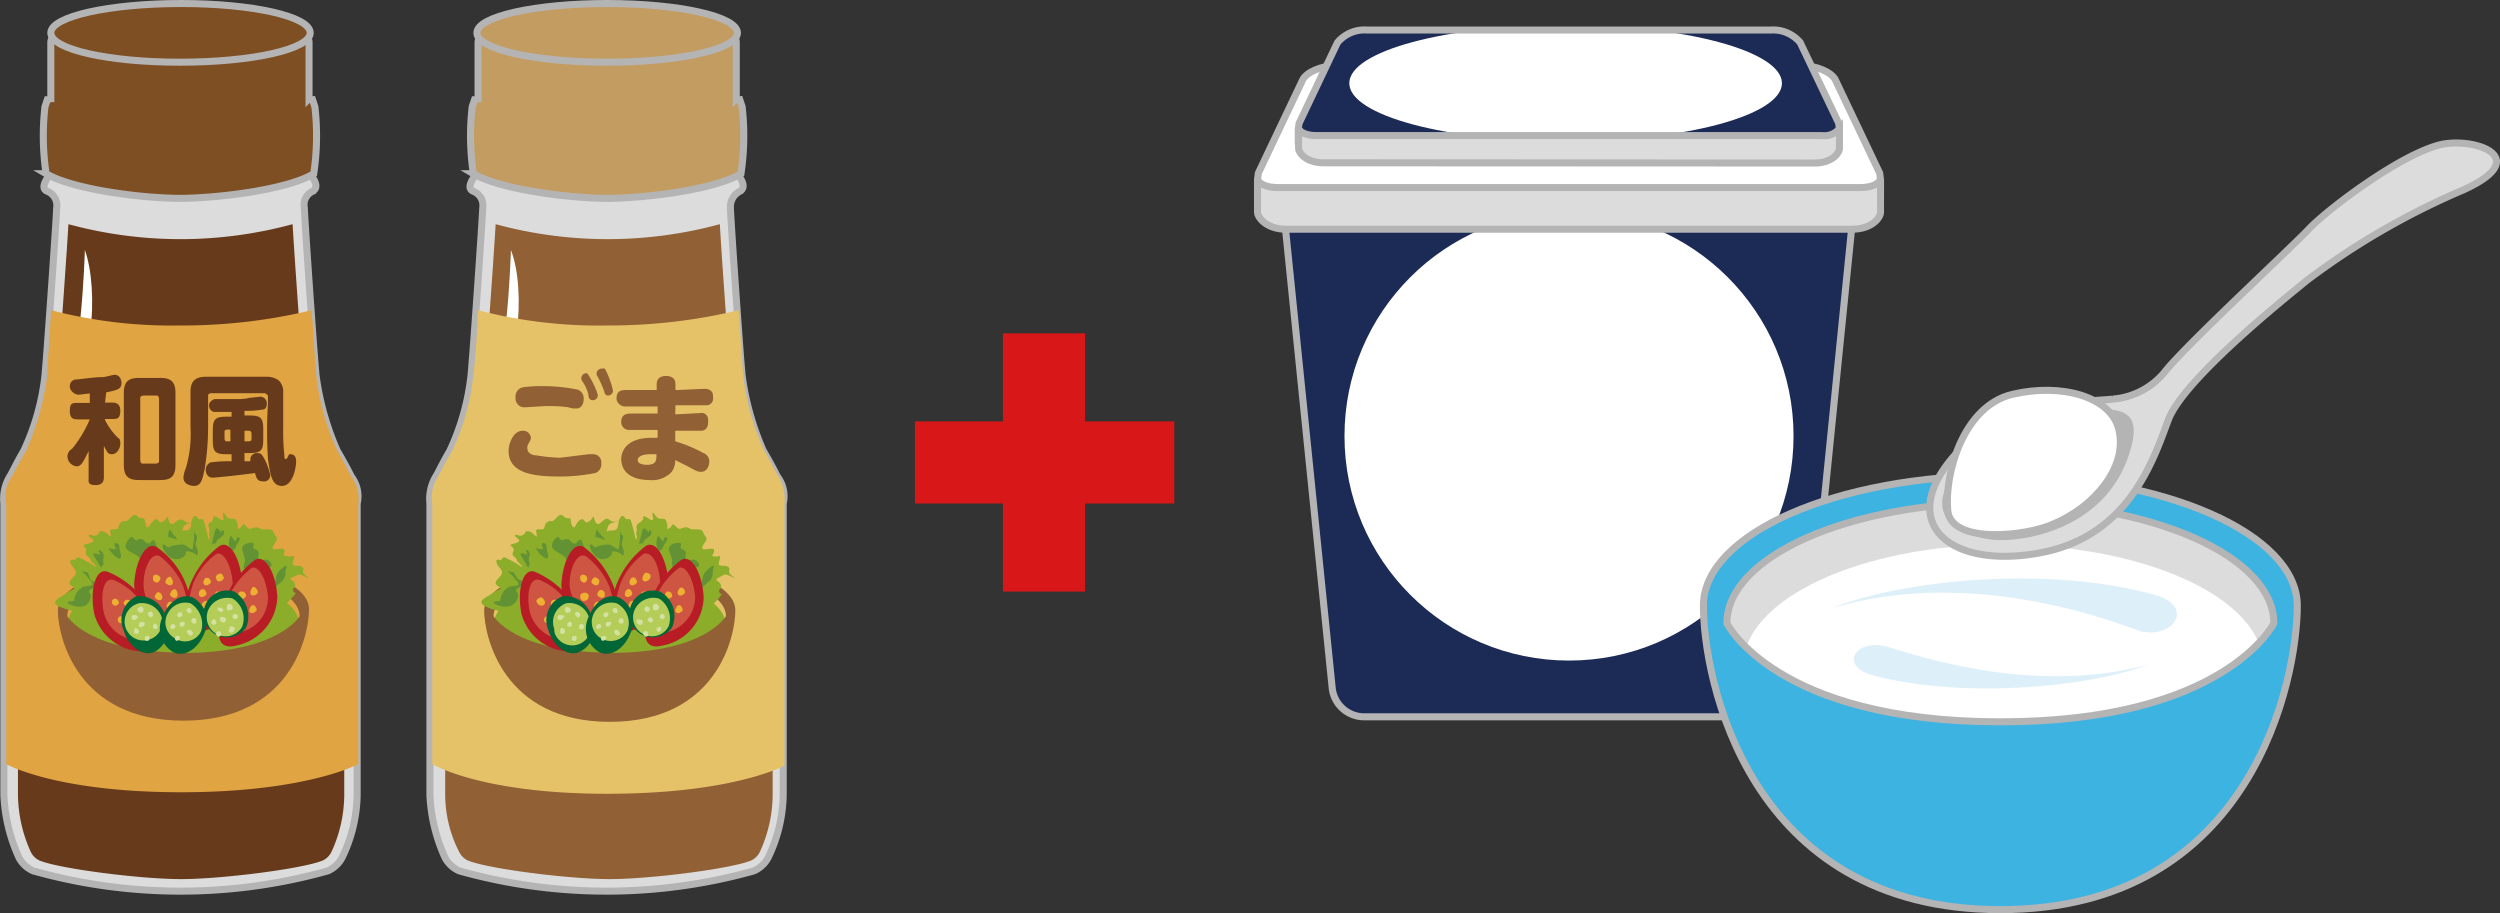 <svg id="レイヤー_1" data-name="レイヤー 1" xmlns="http://www.w3.org/2000/svg" xmlns:xlink="http://www.w3.org/1999/xlink" viewBox="0 0 213 77.8"><rect x="0" y="0" width="213" height="77.8" fill="#333333" stroke="none"/><defs><style>.cls-1,.cls-5{fill:#1c2b55;}.cls-1,.cls-11,.cls-13,.cls-25,.cls-27,.cls-3,.cls-4,.cls-7,.cls-9{stroke:#b5b4b5;}.cls-1,.cls-3,.cls-4,.cls-7{stroke-width:0.6px;}.cls-13,.cls-2,.cls-3{fill:#fff;}.cls-11,.cls-4,.cls-8{fill:#dcdcdc;}.cls-6{clip-path:url(#clip-path);}.cls-28,.cls-7{fill:none;}.cls-9{fill:#3db3e1;}.cls-11,.cls-13,.cls-25,.cls-27,.cls-9{stroke-width:0.6px;}.cls-10{fill:#ddeff8;}.cls-12{fill:#b5b4b5;}.cls-14{fill:#673a1b;}.cls-15{fill:#e0a442;}.cls-16{fill:#8bad2a;}.cls-17{fill:#916034;}.cls-18{fill:#629233;}.cls-19{fill:#b81c25;}.cls-20{fill:#cd5541;}.cls-21{fill:#eeb033;}.cls-22{fill:#026636;}.cls-23{fill:#b4cd59;}.cls-24{fill:#d4e1a3;}.cls-25{fill:#7e4f22;}.cls-26{fill:#e5c268;}.cls-27{fill:#c39c61;}.cls-28{stroke:#d71718;stroke-miterlimit:10;stroke-width:7px;}</style><clipPath id="clip-path" transform="translate(-40.05 -226.37)"><path class="cls-1" d="M194.65,239.77c1.45,0,2.12-.83,2.12-1.27v-1.16l-.07-.49L193.43,230a3,3,0,0,0-2.52-1.07H156.54A3,3,0,0,0,154,230l-3.27,6.88-.07.49v1.16c0,.44.67,1.27,2.12,1.27Z"/></clipPath></defs><path class="cls-1" d="M193.86,285.05a2.74,2.74,0,0,1-2.65,2.39h-35a2.74,2.74,0,0,1-2.65-2.39l-3.95-38.82a2.14,2.14,0,0,1,2.16-2.39h43.83a2.14,2.14,0,0,1,2.17,2.39Z" transform="translate(-40.05 -226.37)"/><circle class="cls-2" cx="133.68" cy="37.15" r="19.13"/><path class="cls-3" d="M197.83,244.48c1.67,0,2.44-.95,2.44-1.46v-1.34l-.07-.56-3.77-7.93c-.32-.68-1.63-1.23-2.9-1.23h-39.6c-1.27,0-2.58.55-2.9,1.23l-3.77,7.93-.07.56V243c0,.51.76,1.46,2.44,1.46Z" transform="translate(-40.05 -226.37)"/><path class="cls-4" d="M149.63,245.9c-1.68,0-2.44-1-2.44-1.46v-2.76c.19.4.83.67,1.72.67h49.64c.89,0,1.52-.27,1.72-.67v2.76c0,.51-.77,1.46-2.44,1.46Z" transform="translate(-40.05 -226.37)"/><path class="cls-5" d="M194.65,239.77c1.45,0,2.12-.83,2.12-1.27v-1.16l-.07-.49L193.43,230a3,3,0,0,0-2.52-1.07H156.54A3,3,0,0,0,154,230l-3.27,6.88-.07.49v1.16c0,.44.67,1.27,2.12,1.27Z" transform="translate(-40.05 -226.37)"/><g class="cls-6"><ellipse class="cls-2" cx="133.39" cy="7.09" rx="18.43" ry="4.96"/></g><path class="cls-7" d="M194.65,239.77c1.45,0,2.12-.83,2.12-1.27v-1.16l-.07-.49L193.43,230a3,3,0,0,0-2.52-1.07H156.54A3,3,0,0,0,154,230l-3.27,6.88-.07.49v1.16c0,.44.67,1.27,2.12,1.27Z" transform="translate(-40.05 -226.37)"/><path class="cls-4" d="M152.81,240.24c-1.45,0-2.12-.82-2.12-1.26v-1.64c.17.34.73.58,1.5.58h43.08a1.67,1.67,0,0,0,1.5-.58V239c0,.44-.67,1.26-2.12,1.26Z" transform="translate(-40.05 -226.37)"/><path class="cls-8" d="M235.08,279.67c0,6.2-10.9,11.2-24.3,11.2s-24.3-5-24.3-11.2,10.9-11.2,24.3-11.2S235.08,273.47,235.08,279.67Z" transform="translate(-40.05 -226.37)"/><path class="cls-2" d="M232.88,283.07c0,5.7-9.9,10.2-22.1,10.2s-22.2-4.6-22.2-10.2,9.9-10.3,22.1-10.3S232.88,277.37,232.88,283.07Z" transform="translate(-40.05 -226.37)"/><path class="cls-9" d="M210.48,266.87c-14,0-25.3,5-25.3,11.1s3.7,25.9,25.3,25.9,25.3-19.8,25.3-25.9S224.48,266.87,210.48,266.87Zm0,21c-19.2,0-23.3-8.4-23.3-8.4,0-5.7,10.4-10.3,23.3-10.3s23.3,4.6,23.3,10.3C233.78,279.47,229.68,287.87,210.48,287.87Z" transform="translate(-40.05 -226.37)"/><path class="cls-10" d="M196.18,278.17c6.3-2.5,18.7-3.6,27.5-1.1,3.3.9,1.7,3.7-1.2,3.1C221.18,279.77,208.58,274.47,196.18,278.17Z" transform="translate(-40.05 -226.37)"/><path class="cls-10" d="M223.08,283c-5.3,2-16,2.9-23.5.9-2.8-.8-1.5-3,1-2.5C201.58,281.57,212.48,285.87,223.08,283Z" transform="translate(-40.05 -226.37)"/><path class="cls-11" d="M248.08,238.67c3-.6,7.8,1.2,1.8,3.9a63.09,63.09,0,0,0-13.3,7.7c-1.7,1.4-10.5,8.4-11.8,11.9s-3.4,9.9-10.9,11.3-12-2.3-7.8-7.7,12.8-5.2,14-5.4a6.38,6.38,0,0,0,4.4-2.3c1.7-2.2,10.8-10.6,12.3-12.2S244.58,239.47,248.08,238.67Z" transform="translate(-40.05 -226.37)"/><path class="cls-12" d="M218.68,261.27c2.1-.1,3.7.2,3,3-1.8,7.3-9.4,8.3-11.7,8.1s-6.3-1.6-3.5-5.6C208.88,263.37,213.68,261.57,218.68,261.27Z" transform="translate(-40.05 -226.37)"/><path class="cls-13" d="M206,269.87c-.3-3.1,1.3-8.9,5.5-9.9s8.5.2,9.1,3.1c.7,3.2-2.2,6.5-5.5,7.9C212.78,272.07,206.28,272.77,206,269.87Z" transform="translate(-40.05 -226.37)"/><path class="cls-11" d="M55.38,242.57c2.8,0,9.3-1.6,11.1-1.4.1.2.9,1.1.2,1.5a1.27,1.27,0,0,0-.7,1.4c0,.6.8,12.3,1,14.3a23.44,23.44,0,0,0,1.8,6.4c.7,1.2,1,1.8,1.2,2.2a2.75,2.75,0,0,1,.5,2.3v24.8a12.63,12.63,0,0,1-1.3,5.4,2.54,2.54,0,0,1-1.2,1.1,46.52,46.52,0,0,1-25.1,0,2.54,2.54,0,0,1-1.2-1.1,14.27,14.27,0,0,1-1.3-5.4v-24.8a3.72,3.72,0,0,1,.5-2.3c.2-.3.5-1,1.2-2.2a20.37,20.37,0,0,0,1.8-6.4c.2-2.1,1-13.8,1-14.3a1.29,1.29,0,0,0-.8-1.4c-.7-.3.1-1.2.2-1.5C46.08,241,52.58,242.57,55.38,242.57Z" transform="translate(-40.05 -226.37)"/><path class="cls-14" d="M68.38,266.47a6.66,6.66,0,0,1-.6-1.2,19.68,19.68,0,0,1-1.9-6.8c-.1-1.5-.7-9.5-.9-13a36.4,36.4,0,0,1-19.1,0c-.2,3.4-.8,11.5-.9,13a22.15,22.15,0,0,1-1.9,6.8,6.57,6.57,0,0,0-.6,1.2c-.2.4-.4.7-.6,1.1-.2.2-.4.5-.3,1.7s0,3,0,4.7v20.1a12.06,12.06,0,0,0,1.1,4.9,1.58,1.58,0,0,0,.7.7c1.6.7,8.6,1.6,12.1,1.6s10.5-.9,12.1-1.6a1.58,1.58,0,0,0,.7-.7,11.7,11.7,0,0,0,1.1-4.9v-24.9a4.18,4.18,0,0,0-.3-1.7A3.59,3.59,0,0,1,68.38,266.47Z" transform="translate(-40.05 -226.37)"/><path class="cls-2" d="M47.28,247.67s-.3,11.7-2.4,14C48.08,258.67,48.48,251,47.28,247.67Z" transform="translate(-40.05 -226.37)"/><path class="cls-15" d="M44.08,258.37a23.44,23.44,0,0,1-1.8,6.4c-.7,1.2-1,1.8-1.2,2.2a2.75,2.75,0,0,0-.5,2.3v22.2s4.2,2.4,14.9,2.4,15.1-2.4,15.1-2.4v-22.2A3.22,3.22,0,0,0,70,267c-.2-.3-.5-1-1.2-2.2a20.37,20.37,0,0,1-1.8-6.4c-.1-.8-.2-3.1-.4-5.6a47,47,0,0,1-11.2,1.3,40.89,40.89,0,0,1-11-1.3C44.28,255.27,44.08,257.57,44.08,258.37Z" transform="translate(-40.05 -226.37)"/><path class="cls-16" d="M55.68,283.27c-8.1,0-9.9-3.6-9.9-3.6,0-2.4,4.4-4.3,9.9-4.3s9.9,2,9.9,4.3C65.58,279.67,63.78,283.27,55.68,283.27Z" transform="translate(-40.05 -226.37)"/><path class="cls-17" d="M55.68,274.37c-5.9,0-10.7,1.8-10.7,4s1.6,9.4,10.7,9.4,10.7-7.2,10.7-9.5S61.58,274.37,55.68,274.37Zm0,7.6c-8.1,0-9.9-3.1-9.9-3.1,0-2.1,4.4-3.8,9.9-3.8s9.9,1.7,9.9,3.8C65.58,278.87,63.78,282,55.68,282Z" transform="translate(-40.05 -226.37)"/><path class="cls-16" d="M47.78,279.17c-.4-.5-.2-.4-.9-.6l-1.2-.3c-.9-.3-1.1-.5-.8-.8s.5-.3.9-.6.8-.3.5-.5-.5-.3,0-.8.1-.7-.1-1-.2-.6.1-.5.2-.3.5-.2l.6.3c.6.3,1,.7.8.4s-.3-.2-.4-.5-.5-.3-.4-.7-.4-.5-.1-.6,1-.2.6-.5-.3-.4,0-.3a.45.45,0,0,0,.6-.2q.15-.3.6,0c.3.2.4.5.4.2s-.2-.5.2-.5.4,0,.5-.3a.46.46,0,0,1,.5-.4c.2,0,.2,0,.4-.2s.4-.5.7-.2.5,0,.6.3.1.9.4.5.5-.7.7-.5.2.3.5.1.3-.6.4-.2.3.6.6.3.6-.3.8-.1a.61.61,0,0,0,.8,0c-.1.2-.8.2-.9.5s-.3.8,0,.8.6.1.6.3.2.2.3.2.1,0,.2-.1,0,.5.1,1-.7.8.4,1.7.2,1.5-.6,1.6-1.3,0-2,.9-.8,1.1-2,1.3-2.2,0-2.7.4A1.93,1.93,0,0,1,47.78,279.17Z" transform="translate(-40.05 -226.37)"/><path class="cls-18" d="M46.38,278c-.5-.1-.8-.4-.3-.4s.2-.2.4-.5a1.34,1.34,0,0,1,.6-.7c.4-.2,1,0,.8-.4a6.47,6.47,0,0,0-.8-.9c-.2-.2,0,0,.3,0s.2.7.6.8.8.6.5.5-1.1.3-.8.5S47.68,278.37,46.38,278Z" transform="translate(-40.05 -226.37)"/><path class="cls-18" d="M48.68,274.77c-.2-.3-.4-.7-.6-1s0-.3.3-.2.2.1.1-.2.4,0,.4.3-.1.6,0,.7S48.68,274.47,48.68,274.77Z" transform="translate(-40.05 -226.37)"/><path class="cls-18" d="M49.88,273.77c-.3-.2-.7-.8-.5-.7s.7.2.5-.1,0-.4.2-.3.1.4.2.7S50.48,274.27,49.88,273.77Z" transform="translate(-40.05 -226.37)"/><path class="cls-18" d="M50.78,272.77c.1-.4.5-.8.6-.6s.3.3.4.2a.45.45,0,0,1,.5,0,.1.1,0,0,0,.1.1.4.4,0,0,0,.4.2c.1,0,.1-.1.2-.2s.7-.3.8,0-.2.4-.2.7-.5.4-.6.8-.7.5-1,0S50.58,273.37,50.78,272.77Z" transform="translate(-40.05 -226.37)"/><path class="cls-18" d="M54.38,272.37c0-.3,0-1,.2-.8a1.76,1.76,0,0,0,.4.5,1,1,0,0,1,.2.7v.7C55.18,273.67,54.48,272.87,54.38,272.37Z" transform="translate(-40.05 -226.37)"/><path class="cls-16" d="M54.28,275.17c.1-.6.1-.5-.2-1a2.38,2.38,0,0,1-.6-1.1c-.4-.8-.4-1.1,0-1.1a4.25,4.25,0,0,1,1.1.2c.5.1.8.4.7,0s-.1-.6.5-.6.5-.4.6-.8.3-.6.5-.3.3,0,.5.2a6.37,6.37,0,0,1,.2.7c.2.6.2,1.2.3.9s-.1-.3,0-.6-.3-.6.1-.8.1-.6.4-.5.8.6.7.1,0-.5.2-.2.3.3.6.3.3.1.4.4-.1.6.2.4.2-.5.5-.2.3.3.6.2a.64.64,0,0,1,.6,0c.1.1.1.1.5.1s.6,0,.7.3.4.4.2.7-.5.7-.1.7.9-.2.8.2-.1.3.3.4.6-.2.5.2-.2.6.2.6.7.1.6.4.4.6.5.6c-.2.1-.7-.4-1-.2s-.8.2-.5.4.4.5.2.7.1.5.2.4a6,6,0,0,1-.7.8c-.4.4-1.1.1-.9,1.4s-1,1.2-1.6.7A2.4,2.4,0,0,0,60,279a2.45,2.45,0,0,1-2.3-.5c-1-.7-1.6-1.5-2.1-1.6a1.71,1.71,0,0,1-1.3-1.7Z" transform="translate(-40.05 -226.37)"/><path class="cls-18" d="M54.08,273.37c-.3-.5-.2-.8.1-.5s.3,0,.6,0a2.77,2.77,0,0,1,.9-.1c.4.1.8.7.8.2a4.87,4.87,0,0,0,.1-1.2c0-.3,0,0,.2.2s-.2.7,0,1,.1.9,0,.7-1-.5-.9-.2S54.88,274.57,54.08,273.37Z" transform="translate(-40.05 -226.37)"/><path class="cls-18" d="M58.08,272.77l.3-1.2c.1-.3.2-.2.4,0s.1.2.2,0,.3.3,0,.5-.5.3-.5.5S58.28,272.57,58.08,272.77Z" transform="translate(-40.05 -226.37)"/><path class="cls-18" d="M59.58,272.87c-.1-.3.1-1,.2-.8s.4.6.4.3.3-.3.3-.1-.2.3-.3.6S59.68,273.67,59.58,272.87Z" transform="translate(-40.05 -226.37)"/><path class="cls-18" d="M60.88,272.77c.3-.2.9-.2.8,0s0,.4.1.4.4.2.3.4v.1c-.1.2,0,.4.2.4h.3c.3-.1.7.3.6.5s-.4.1-.6.3-.7-.1-1,.2a.52.52,0,0,1-.7-.7C61.08,273.77,60.38,273.17,60.88,272.77Z" transform="translate(-40.05 -226.37)"/><path class="cls-18" d="M63.78,275.07c.2-.2.7-.7.7-.4a1.27,1.27,0,0,0-.1.6,1,1,0,0,1-.4.7c-.2.2-.4.3-.5.5S63.48,275.47,63.78,275.07Z" transform="translate(-40.05 -226.37)"/><path class="cls-19" d="M51.48,276.17c.1-2,1-3.7,1.9-3.2a6.81,6.81,0,0,1,2.6,3.4c.4,1.3,1.3,4.4-1,3.8A4.17,4.17,0,0,1,51.48,276.17Z" transform="translate(-40.05 -226.37)"/><path class="cls-20" d="M52.28,276.17c0-1.5.7-2.8,1.4-2.4a6.3,6.3,0,0,1,2,2.6c.3,1,1,3.3-.8,2.9A3.2,3.2,0,0,1,52.28,276.17Z" transform="translate(-40.05 -226.37)"/><path class="cls-21" d="M54.78,276c0,.2-.2.3-.4.2s-.3-.2-.2-.4.2-.3.4-.3C54.68,275.67,54.78,275.77,54.78,276Z" transform="translate(-40.05 -226.37)"/><path class="cls-21" d="M53.68,275.77c-.1.2-.2.3-.4.2s-.2-.2-.2-.4.2-.3.4-.2S53.78,275.57,53.68,275.77Z" transform="translate(-40.05 -226.37)"/><path class="cls-21" d="M53.88,277.27c0,.2-.2.3-.4.2s-.3-.2-.2-.4.2-.3.4-.2A.52.52,0,0,1,53.88,277.27Z" transform="translate(-40.05 -226.37)"/><path class="cls-21" d="M55.18,277.07c0,.2-.2.3-.4.2s-.3-.2-.2-.4.2-.3.4-.3a.59.59,0,0,1,.2.5Z" transform="translate(-40.05 -226.37)"/><path class="cls-21" d="M54.88,278.07c0,.2-.2.3-.4.2s-.3-.2-.2-.4.2-.3.4-.2S54.88,277.87,54.88,278.07Z" transform="translate(-40.05 -226.37)"/><path class="cls-19" d="M60.68,276.07c-.1-2-1-3.7-1.9-3.2a7.53,7.53,0,0,0-2.6,3.5c-.4,1.2-1.3,4.4,1,3.8A4.37,4.37,0,0,0,60.68,276.07Z" transform="translate(-40.05 -226.37)"/><path class="cls-20" d="M59.88,276.07c-.1-1.5-.8-2.8-1.4-2.5a5.72,5.72,0,0,0-2,2.6c-.3,1-1,3.3.8,2.9A2.88,2.88,0,0,0,59.88,276.07Z" transform="translate(-40.05 -226.37)"/><path class="cls-21" d="M57.38,276c0,.2.2.3.4.2s.3-.2.2-.4-.2-.2-.4-.2A.52.52,0,0,0,57.38,276Z" transform="translate(-40.05 -226.37)"/><path class="cls-21" d="M58.48,275.67c0,.2.2.3.4.2s.3-.2.2-.4-.2-.3-.4-.2-.3.2-.2.4Z" transform="translate(-40.05 -226.37)"/><path class="cls-21" d="M58.28,277.17c0,.2.2.3.4.2s.3-.2.2-.4-.2-.2-.4-.2A.76.76,0,0,0,58.28,277.17Z" transform="translate(-40.05 -226.37)"/><path class="cls-21" d="M57,277c0,.2.2.3.4.2s.3-.2.2-.4-.2-.3-.4-.2A.4.4,0,0,0,57,277Z" transform="translate(-40.05 -226.37)"/><path class="cls-21" d="M57.28,278c.1.2.2.3.4.2s.2-.2.2-.4-.2-.3-.4-.2S57.18,277.87,57.28,278Z" transform="translate(-40.05 -226.37)"/><path class="cls-19" d="M63.68,277.27c-.1-2-1-3.7-1.9-3.2a7.53,7.53,0,0,0-2.6,3.5c-.4,1.3-1.3,4.4,1,3.8A4.37,4.37,0,0,0,63.68,277.27Z" transform="translate(-40.05 -226.37)"/><path class="cls-20" d="M62.88,277.27c-.1-1.5-.8-2.8-1.4-2.5a6.3,6.3,0,0,0-2,2.6c-.3,1-1,3.3.8,2.9A3,3,0,0,0,62.88,277.27Z" transform="translate(-40.05 -226.37)"/><path class="cls-21" d="M60.38,277.17c0,.2.2.3.4.2s.3-.2.2-.4-.2-.2-.4-.2S60.28,277,60.38,277.17Z" transform="translate(-40.05 -226.37)"/><path class="cls-21" d="M61.38,276.87c0,.2.2.3.4.2s.3-.2.2-.4-.2-.3-.4-.3C61.48,276.57,61.38,276.67,61.38,276.87Z" transform="translate(-40.05 -226.37)"/><path class="cls-21" d="M61.28,278.37c0,.2.2.3.4.2s.3-.2.2-.4-.2-.3-.4-.2A.76.76,0,0,0,61.28,278.37Z" transform="translate(-40.05 -226.37)"/><path class="cls-21" d="M60,278.17c0,.2.2.3.4.2s.3-.2.2-.4-.2-.2-.3-.2S60,278,60,278.17Z" transform="translate(-40.05 -226.37)"/><path class="cls-21" d="M60.28,279.17c0,.2.2.3.4.2s.3-.2.2-.4-.2-.3-.4-.2S60.18,279.07,60.28,279.17Z" transform="translate(-40.05 -226.37)"/><path class="cls-19" d="M48.08,278.67c-.4-2,.1-3.9,1.1-3.6a7.19,7.19,0,0,1,3.4,2.8c.7,1.1,2.3,4-.1,4A4.34,4.34,0,0,1,48.08,278.67Z" transform="translate(-40.05 -226.37)"/><path class="cls-20" d="M48.88,278.47c-.3-1.5,0-2.9.8-2.7a5.09,5.09,0,0,1,2.5,2.1c.5.9,1.7,3-.1,3A3,3,0,0,1,48.88,278.47Z" transform="translate(-40.05 -226.37)"/><path class="cls-21" d="M51.28,277.77a.27.27,0,0,1-.3.3.45.45,0,0,1-.4-.3.32.32,0,0,1,.3-.3C51.08,277.47,51.28,277.57,51.28,277.77Z" transform="translate(-40.05 -226.37)"/><path class="cls-21" d="M50.18,277.67a.3.3,0,1,1-.3-.3A.45.45,0,0,1,50.18,277.67Z" transform="translate(-40.05 -226.37)"/><path class="cls-21" d="M50.68,279.17a.3.3,0,1,1-.3-.3A.32.32,0,0,1,50.68,279.17Z" transform="translate(-40.05 -226.37)"/><path class="cls-21" d="M51.88,278.67a.3.3,0,1,1-.3-.3C51.78,278.27,51.88,278.47,51.88,278.67Z" transform="translate(-40.05 -226.37)"/><circle class="cls-21" cx="11.43" cy="53.3" r="0.3"/><path class="cls-22" d="M54.18,279.07a2.2,2.2,0,0,1-1.1,2.9c-1,.3-2.1-.6-2.5-1.9a2.22,2.22,0,0,1,1.1-2.9A2.31,2.31,0,0,1,54.18,279.07Z" transform="translate(-40.05 -226.37)"/><path class="cls-23" d="M53.88,279.17a1.61,1.61,0,1,1-2-1.4A1.77,1.77,0,0,1,53.88,279.17Z" transform="translate(-40.05 -226.37)"/><path class="cls-24" d="M51.78,278.87c0,.1,0,.2-.2.3a.22.22,0,0,1-.2-.4C51.58,278.77,51.68,278.77,51.78,278.87Z" transform="translate(-40.05 -226.37)"/><path class="cls-24" d="M52.28,278.27c0,.1,0,.3-.2.3s-.2,0-.3-.2.1-.2.2-.3S52.28,278.17,52.28,278.27Z" transform="translate(-40.05 -226.37)"/><path class="cls-24" d="M53.08,278.67a.37.37,0,0,1-.1.3c-.1,0-.2,0-.3-.2s0-.2.2-.3A.22.22,0,0,1,53.08,278.67Z" transform="translate(-40.05 -226.37)"/><path class="cls-24" d="M52.38,279.47c0,.1,0,.2-.2.3s-.3,0-.3-.1,0-.3.2-.3S52.38,279.37,52.38,279.47Z" transform="translate(-40.05 -226.37)"/><path class="cls-24" d="M51.88,280.07c0,.1,0,.3-.1.3s-.3,0-.3-.1v-.1a.37.37,0,0,1,.1-.3C51.68,279.87,51.78,280,51.88,280.07Z" transform="translate(-40.05 -226.37)"/><path class="cls-24" d="M52.78,280.67a.37.37,0,0,1-.1.3c-.1,0-.3,0-.3-.1s0-.3.1-.3h.1C52.58,280.47,52.78,280.57,52.78,280.67Z" transform="translate(-40.05 -226.37)"/><path class="cls-24" d="M53.48,279.67a.37.37,0,0,1-.1.3c-.1,0-.3,0-.3-.2s.1-.2.2-.3C53.38,279.57,53.38,279.67,53.48,279.67Z" transform="translate(-40.05 -226.37)"/><path class="cls-22" d="M57.48,280.27c-.5,1.3-1.6,2.1-2.6,1.7a2.3,2.3,0,0,1-1-3c.5-1.3,1.6-2.1,2.6-1.7A2.37,2.37,0,0,1,57.48,280.27Z" transform="translate(-40.05 -226.37)"/><path class="cls-23" d="M57.18,280.17a1.53,1.53,0,0,1-2.2.6,1.55,1.55,0,0,1-.6-2.2,1.67,1.67,0,0,1,1.9-.8A2.09,2.09,0,0,1,57.18,280.17Z" transform="translate(-40.05 -226.37)"/><path class="cls-24" d="M55.58,278.77c0,.1-.2.2-.3.2a.22.22,0,0,1,.2-.4C55.48,278.47,55.58,278.57,55.58,278.77Z" transform="translate(-40.05 -226.37)"/><path class="cls-24" d="M56.38,278.47a.19.19,0,0,1-.3.1c-.1-.1-.2-.2-.1-.3s.1-.1.2-.1S56.38,278.37,56.38,278.47Z" transform="translate(-40.05 -226.37)"/><path class="cls-24" d="M56.78,279.37a.19.19,0,0,1-.3.1c-.1-.1-.2-.2-.1-.3a.19.19,0,0,1,.3-.1C56.78,279.07,56.78,279.17,56.78,279.37Z" transform="translate(-40.05 -226.37)"/><path class="cls-24" d="M55.78,279.57c0,.1-.2.2-.3.2a.22.22,0,1,1,.2-.4C55.78,279.27,55.78,279.47,55.78,279.57Z" transform="translate(-40.05 -226.37)"/><path class="cls-24" d="M55,279.77c0,.1-.2.2-.3.2a.19.19,0,0,1-.1-.3c.1-.1.2-.2.3-.1A.35.35,0,0,1,55,279.77Z" transform="translate(-40.05 -226.37)"/><path class="cls-24" d="M55.38,280.77c0,.1-.2.2-.3.2a.22.22,0,0,1,.2-.4C55.38,280.57,55.38,280.67,55.38,280.77Z" transform="translate(-40.05 -226.37)"/><path class="cls-24" d="M56.48,280.37a.19.19,0,0,1-.3.1c-.1,0-.2-.2-.2-.3a.19.19,0,0,1,.3-.1C56.48,280.17,56.48,280.27,56.48,280.37Z" transform="translate(-40.05 -226.37)"/><path class="cls-22" d="M61,279.87a2,2,0,1,1-1-3.1A2.46,2.46,0,0,1,61,279.87Z" transform="translate(-40.05 -226.37)"/><path class="cls-23" d="M60.68,279.77a1.61,1.61,0,1,1-2.8-1.6,1.76,1.76,0,0,1,2-.8A2,2,0,0,1,60.68,279.77Z" transform="translate(-40.05 -226.37)"/><path class="cls-24" d="M59.08,278.37a.19.19,0,0,1-.3.1c-.1-.1-.2-.1-.2-.2a.19.19,0,0,1,.3-.1A.22.22,0,0,1,59.08,278.37Z" transform="translate(-40.05 -226.37)"/><path class="cls-24" d="M59.88,278.17c0,.1-.1.2-.3.2s-.2-.1-.2-.3V278c0-.1.2-.2.3-.2C59.88,278,59.88,278.07,59.88,278.17Z" transform="translate(-40.05 -226.37)"/><path class="cls-24" d="M60.28,279a.22.22,0,1,1-.1-.3C60.28,278.77,60.38,278.87,60.28,279Z" transform="translate(-40.05 -226.37)"/><path class="cls-24" d="M59.28,279.27a.19.19,0,0,1-.3.1c-.1,0-.2-.2-.2-.3a.19.19,0,0,1,.3-.1C59.28,279,59.38,279.07,59.28,279.27Z" transform="translate(-40.05 -226.37)"/><path class="cls-24" d="M58.48,279.47a.22.22,0,1,1-.4-.2c.1-.1.2-.2.3-.1A.37.37,0,0,1,58.48,279.47Z" transform="translate(-40.05 -226.37)"/><path class="cls-24" d="M58.88,280.47a.19.19,0,0,1-.3.1c-.1-.1-.2-.2-.1-.3a.22.22,0,0,1,.4.2Z" transform="translate(-40.05 -226.37)"/><path class="cls-24" d="M60,280.07c0,.1-.1.2-.3.2s-.2-.2-.1-.3v-.1c0-.1.1-.2.3-.1S60.08,279.87,60,280.07Z" transform="translate(-40.05 -226.37)"/><path class="cls-14" d="M49,260.67h.6c.2,0,.7,0,.7.7s-.3.7-.7.7H49v.1a5.83,5.83,0,0,0,1.1,1.5c.2.1.2.3.2.5,0,.4-.3.9-.7.9s-.4-.2-.7-.7V267c0,.2,0,.7-.7.7s-.6-.3-.6-.6v-2.3c-.4.8-.6,1.3-1,1.3a.86.86,0,0,1-.8-.8.75.75,0,0,1,.4-.7,10.37,10.37,0,0,0,1.5-2.5h-1c-.3,0-.7,0-.7-.7s.2-.7.7-.7h1v-.8c-.2,0-.8.1-1,.1a.86.86,0,0,1-.7-.6v-.1a.56.56,0,0,1,.5-.6h.1c.9-.1,1.6-.2,2.2-.2.2,0,.9-.2,1-.2.5,0,.6.5.6.7,0,.5-.3.6-1.3.8Zm6,5.3c0,1.1-.5,1.3-1.3,1.3h-1.8c-.9,0-1.3-.3-1.3-1.3v-6.1c0-1,.4-1.3,1.3-1.3h1.8c.9,0,1.3.3,1.3,1.3Zm-1.4-5.6c0-.2-.1-.3-.2-.3h-1.1c-.2,0-.3.1-.3.2v5.3c0,.2.1.3.2.3h1.1c.2,0,.3-.1.3-.2v-5.3Z" transform="translate(-40.05 -226.37)"/><path class="cls-14" d="M58.08,259.87c-.2,0-.3.1-.3.2v2.7a21.86,21.86,0,0,1-.3,3.6c-.2.9-.3,1.4-.9,1.4-.2,0-.9-.1-.9-.7a2.35,2.35,0,0,1,.2-.8,10.2,10.2,0,0,0,.4-3.5v-3c0-1,.5-1.3,1.3-1.3h5.2a1.69,1.69,0,0,1,1,.3,1.28,1.28,0,0,1,.4,1v3a19.27,19.27,0,0,0,.1,2.4c0,.2,0,.3.1.3s.1,0,.2-.2.1-.2.2-.2.5,0,.5.6-.3,2.1-1.2,2.1-1-1-1.2-2.3a36.52,36.52,0,0,1,0-4.7v-.7c-.1-.1-.2-.2-.3-.2Zm1.7,5.2h-.4c-1,0-1.2-.2-1.2-1.2v-.8c0-1,.2-1.2,1.2-1.2h.4v-.4h-1.5a.57.57,0,0,1-.4-.7.66.66,0,0,1,.5-.4h1.9a3.75,3.75,0,0,0,1-.1l.9-.1a.56.56,0,0,1,.6.5v.1c0,.4-.2.5-.4.5a7.57,7.57,0,0,1-1.5.1v.4h.4c1,0,1.2.2,1.2,1.2v.8c0,1-.2,1.2-1.2,1.2h-.4v.7h.5v-.2a.56.56,0,0,1,.6-.5c.3,0,.4.1.7.7a5.64,5.64,0,0,1,.4,1.2.54.54,0,0,1-.7.5c-.4,0-.5-.3-.6-.7-1.4.2-3.5.4-3.6.4-.4,0-.6-.3-.6-.7a.68.68,0,0,1,.4-.6,10.87,10.87,0,0,1,1.8-.1Zm0-2.1h-.4a.35.35,0,0,0-.2.1v.7a.35.35,0,0,0,.1.2h.4v-1Zm1.1,1h.4a.35.35,0,0,0,.2-.1v-.6a.22.22,0,0,0-.2-.2h-.4Z" transform="translate(-40.05 -226.37)"/><path class="cls-25" d="M55.38,228.87c2.5,0,9.4.2,10.3.5.3.1.7.1.7.6v4.8a.37.37,0,0,0,.3.1l.2.6a21.76,21.76,0,0,1-.1,5.7c-2.3,1.4-8.4,2.1-11.4,2.1s-9-.7-11.4-2.1a21.76,21.76,0,0,1-.1-5.7l.2-.6c.1,0,.2-.1.3-.1V230c0-.5.4-.5.7-.6C46,229.17,52.88,228.87,55.38,228.87Z" transform="translate(-40.05 -226.37)"/><path class="cls-25" d="M66.48,229.17c0,1.4-5,2.5-11.1,2.5s-11-1.1-11-2.5,5-2.5,11.1-2.5S66.48,227.77,66.48,229.17Z" transform="translate(-40.05 -226.37)"/><path class="cls-11" d="M91.78,242.57c2.8,0,9.3-1.6,11.1-1.4.1.2.9,1.1.2,1.5a1.49,1.49,0,0,0-.8,1.4c0,.6.8,12.3,1,14.3a23.44,23.44,0,0,0,1.8,6.4c.7,1.2,1,1.8,1.2,2.2a2.75,2.75,0,0,1,.5,2.3v24.8a12.63,12.63,0,0,1-1.3,5.4,2.54,2.54,0,0,1-1.2,1.1,46.52,46.52,0,0,1-25.1,0,2.54,2.54,0,0,1-1.2-1.1,14.27,14.27,0,0,1-1.3-5.4v-24.8a3.72,3.72,0,0,1,.5-2.3c.2-.3.5-1,1.2-2.2a20.37,20.37,0,0,0,1.8-6.4c.2-2.1,1-13.8,1-14.3a1.29,1.29,0,0,0-.8-1.4c-.7-.3.1-1.2.2-1.5C82.38,241,89,242.57,91.78,242.57Z" transform="translate(-40.05 -226.37)"/><path class="cls-17" d="M104.78,266.47a6.66,6.66,0,0,1-.6-1.2,19.68,19.68,0,0,1-1.9-6.8c-.1-1.5-.7-9.5-.9-13a36.4,36.4,0,0,1-19.1,0c-.2,3.4-.8,11.5-.9,13a22.15,22.15,0,0,1-1.9,6.8,6.57,6.57,0,0,0-.6,1.2c-.2.4-.4.7-.6,1.1-.2.2-.3.5-.3,1.7v24.8a10.74,10.74,0,0,0,1.2,4.9,1.58,1.58,0,0,0,.7.7c1.6.7,8.6,1.6,12.1,1.6s10.5-.9,12.1-1.6a1.58,1.58,0,0,0,.7-.7,11.7,11.7,0,0,0,1.1-4.9v-24.9a2.82,2.82,0,0,0-.4-1.6A6.73,6.73,0,0,1,104.78,266.47Z" transform="translate(-40.05 -226.37)"/><path class="cls-2" d="M83.58,247.67s-.3,11.7-2.4,14C84.38,258.67,84.88,251,83.58,247.67Z" transform="translate(-40.05 -226.37)"/><path class="cls-26" d="M80.38,258.37a20.37,20.37,0,0,1-1.8,6.4c-.7,1.2-1,1.8-1.2,2.2a3.15,3.15,0,0,0-.5,2.3v22.2S81,294,91.78,294s15.1-2.4,15.1-2.4v-22.3a3.72,3.72,0,0,0-.5-2.3c-.2-.3-.5-1-1.2-2.2a20.37,20.37,0,0,1-1.8-6.4c-.1-.8-.2-3.1-.4-5.6a47,47,0,0,1-11.2,1.3,40.89,40.89,0,0,1-11-1.3C80.68,255.27,80.48,257.57,80.38,258.37Z" transform="translate(-40.05 -226.37)"/><path class="cls-16" d="M92,283.27c-8.1,0-9.9-3.6-9.9-3.6,0-2.4,4.4-4.3,9.9-4.3s9.9,2,9.9,4.3C101.88,279.67,100.18,283.27,92,283.27Z" transform="translate(-40.05 -226.37)"/><path class="cls-17" d="M92,274.37c-5.9,0-10.7,1.8-10.7,4s1.6,9.5,10.7,9.5,10.7-7.2,10.7-9.5S98,274.37,92,274.37Zm0,7.6c-8.1,0-9.9-3.1-9.9-3.1,0-2.1,4.4-3.8,9.9-3.8s9.9,1.7,9.9,3.8C101.88,278.87,100.18,282,92,282Z" transform="translate(-40.05 -226.37)"/><path class="cls-16" d="M84.08,279.17c-.4-.5-.2-.4-.9-.6l-1.2-.3c-.8-.3-1.1-.5-.8-.8s.5-.3.9-.6.8-.3.5-.5-.5-.3,0-.8.1-.7-.1-1-.2-.6.1-.5.2-.3.5-.2l.6.3c.6.3,1,.7.8.4s-.3-.2-.4-.5-.5-.3-.3-.7-.4-.5-.2-.6,1-.2.6-.5-.3-.4,0-.3a.45.45,0,0,0,.6-.2q.15-.3.6,0c.3.2.4.5.4.2s-.2-.5.2-.5.4,0,.5-.3a.46.46,0,0,1,.5-.4c.2,0,.2,0,.4-.2s.4-.5.7-.2.6,0,.6.3.2.9.4.5.5-.7.7-.5.2.3.5.1.3-.6.4-.2.3.6.6.3.5-.4.7-.2a.61.61,0,0,0,.8,0c-.1.2-.8.2-.9.5s-.3.8,0,.8.6.1.6.3.2.2.3.2.1,0,.2-.1,0,.5.1,1-.7.8.4,1.7.2,1.5-.6,1.6-1.3,0-2,.9-.8,1.1-2,1.3-2.2,0-2.7.4A1.66,1.66,0,0,1,84.08,279.17Z" transform="translate(-40.05 -226.37)"/><path class="cls-18" d="M82.68,278c-.5-.1-.8-.4-.3-.4s.2-.2.4-.5a1.34,1.34,0,0,1,.6-.7c.3-.2,1,0,.8-.4a6.47,6.47,0,0,0-.8-.9c-.2-.2,0,0,.3,0s.3.6.7.7.8.6.5.5-1.1.3-.8.5S84.08,278.37,82.68,278Z" transform="translate(-40.05 -226.37)"/><path class="cls-18" d="M85.08,274.77c-.2-.3-.4-.7-.6-1s0-.3.3-.2.2.1.1-.2.4,0,.3.3a.82.82,0,0,0,0,.7C85.28,274.47,85.08,274.47,85.08,274.77Z" transform="translate(-40.05 -226.37)"/><path class="cls-18" d="M86.28,273.77c-.3-.2-.7-.8-.5-.7s.7.2.5-.1,0-.4.2-.3.1.4.2.7S86.88,274.27,86.28,273.77Z" transform="translate(-40.05 -226.37)"/><path class="cls-18" d="M87.08,272.77c.1-.4.5-.8.6-.6s.3.3.4.2a.45.45,0,0,1,.5,0,.1.1,0,0,0,.1.1.4.4,0,0,0,.4.2c.1,0,.1-.1.2-.2s.7-.3.8,0-.2.4-.2.7-.5.4-.6.8-.7.5-1,0S87,273.37,87.08,272.77Z" transform="translate(-40.05 -226.37)"/><path class="cls-18" d="M90.78,272.37c0-.3,0-1,.2-.8a1.76,1.76,0,0,0,.4.5.66.66,0,0,1,.2.7v.7S90.78,272.87,90.78,272.37Z" transform="translate(-40.05 -226.37)"/><path class="cls-16" d="M90.68,275.17c.1-.6.1-.5-.2-1a2.38,2.38,0,0,1-.6-1.1c-.4-.8-.4-1.1,0-1.1a4.25,4.25,0,0,1,1.1.2c.5.1.8.4.7,0s-.1-.6.5-.6.5-.4.6-.8.3-.6.5-.3.3,0,.5.2a6.37,6.37,0,0,1,.2.7c.2.6.2,1.2.3.9s-.1-.3,0-.6-.2-.5.3-.8.1-.6.4-.5.8.6.7.1,0-.5.2-.2.3.3.6.3.3.1.4.4-.1.6.2.4.2-.5.5-.2.3.3.6.2a.64.64,0,0,1,.6,0c.1.1.1.1.5.1s.6,0,.7.3.4.4.2.7-.5.7-.1.7.9-.2.8.2-.3.3,0,.4.6-.2.5.2-.2.6.2.6.7.1.6.4.4.6.5.6c-.2.1-.7-.4-1-.2s-.8.3-.5.5.4.5.2.7.1.5.2.4a6,6,0,0,1-.7.8c-.4.4-1.1.1-.9,1.4s-1,1.2-1.6.7a2.4,2.4,0,0,0-2.1-.8,2.45,2.45,0,0,1-2.3-.5c-1-.7-1.6-1.5-2.2-1.6a2.06,2.06,0,0,1-1.1-1.8Z" transform="translate(-40.05 -226.37)"/><path class="cls-18" d="M90.48,273.37c-.3-.5-.2-.8.1-.5s.3,0,.6,0a2.49,2.49,0,0,1,.8-.1c.4.1.8.7.8.2a4.87,4.87,0,0,0,.1-1.2c0-.3,0,0,.2.2s-.2.7,0,1,.1.9,0,.7-1-.5-.9-.2S91.18,274.57,90.48,273.37Z" transform="translate(-40.05 -226.37)"/><path class="cls-18" d="M94.48,272.77l.3-1.2c.1-.3.2-.2.4,0s.1.2.2,0,.3.3,0,.5-.5.3-.5.5S94.58,272.57,94.48,272.77Z" transform="translate(-40.05 -226.37)"/><path class="cls-18" d="M96,272.87c-.1-.3.1-1,.2-.8s.4.6.4.3.3-.3.3-.1-.2.3-.3.6S96.08,273.67,96,272.87Z" transform="translate(-40.05 -226.37)"/><path class="cls-18" d="M97.28,272.77c.3-.2.9-.2.8,0s0,.4.1.4.4.2.3.4v.1c-.1.2,0,.4.2.4H99c.3-.1.7.3.6.5s-.4.1-.6.3-.7-.1-.9.1-.9-.1-.8-.7S96.68,273.17,97.28,272.77Z" transform="translate(-40.05 -226.37)"/><path class="cls-18" d="M100.18,275.07c.2-.2.7-.7.7-.4a1.27,1.27,0,0,0-.1.6,1,1,0,0,1-.4.7c-.2.2-.4.3-.5.5S99.78,275.47,100.18,275.07Z" transform="translate(-40.05 -226.37)"/><path class="cls-19" d="M87.88,276.17c.1-2,1-3.7,1.9-3.2a7.53,7.53,0,0,1,2.6,3.5c.4,1.3,1.3,4.4-1,3.8A4.26,4.26,0,0,1,87.88,276.17Z" transform="translate(-40.05 -226.37)"/><path class="cls-20" d="M88.58,276.17c0-1.5.7-2.8,1.4-2.4a6.3,6.3,0,0,1,2,2.6c.3,1,1,3.3-.8,2.9A3.42,3.42,0,0,1,88.58,276.17Z" transform="translate(-40.05 -226.37)"/><path class="cls-21" d="M91.08,276c0,.2-.2.3-.4.2s-.3-.2-.2-.4.2-.3.4-.2S91.18,275.87,91.08,276Z" transform="translate(-40.05 -226.37)"/><path class="cls-21" d="M90.08,275.77c-.1.2-.2.3-.4.2s-.2-.2-.2-.4.2-.3.4-.2S90.08,275.57,90.08,275.77Z" transform="translate(-40.05 -226.37)"/><path class="cls-21" d="M90.18,277.27c0,.2-.2.3-.4.3s-.3-.2-.3-.4.2-.3.4-.3H90C90.18,277,90.28,277.07,90.18,277.27Z" transform="translate(-40.05 -226.37)"/><path class="cls-21" d="M91.58,277.07c0,.2-.2.3-.4.2s-.3-.2-.2-.4.2-.3.4-.2S91.58,276.87,91.58,277.07Z" transform="translate(-40.05 -226.37)"/><path class="cls-21" d="M91.28,278.07c0,.2-.2.3-.4.2s-.3-.2-.2-.4.2-.3.4-.2S91.28,277.87,91.28,278.07Z" transform="translate(-40.05 -226.37)"/><path class="cls-19" d="M97,276.07c-.1-2-1-3.7-1.9-3.2a7.53,7.53,0,0,0-2.6,3.5c-.4,1.2-1.3,4.4,1,3.8A4.26,4.26,0,0,0,97,276.07Z" transform="translate(-40.05 -226.37)"/><path class="cls-20" d="M96.28,276.07c0-1.5-.7-2.8-1.4-2.5a5.72,5.72,0,0,0-2,2.6c-.3,1-1,3.3.8,2.9A3,3,0,0,0,96.28,276.07Z" transform="translate(-40.05 -226.37)"/><path class="cls-21" d="M93.68,276c0,.2.2.3.4.2s.3-.2.2-.4-.2-.3-.4-.2A.52.52,0,0,0,93.68,276Z" transform="translate(-40.05 -226.37)"/><path class="cls-21" d="M94.78,275.67c0,.2.2.3.4.2s.3-.2.3-.4-.2-.3-.4-.3H95C94.88,275.37,94.78,275.47,94.78,275.67Z" transform="translate(-40.05 -226.37)"/><path class="cls-21" d="M94.68,277.17c0,.2.2.3.4.2s.3-.2.2-.4-.2-.2-.4-.2S94.58,277.07,94.68,277.17Z" transform="translate(-40.05 -226.37)"/><path class="cls-21" d="M93.28,277c0,.2.2.3.4.2s.3-.2.2-.4-.2-.3-.4-.2A.52.52,0,0,0,93.28,277Z" transform="translate(-40.05 -226.37)"/><path class="cls-21" d="M93.58,278c.1.2.2.3.4.2s.2-.2.2-.4-.2-.3-.4-.2A.76.76,0,0,0,93.58,278Z" transform="translate(-40.05 -226.37)"/><path class="cls-19" d="M100,277.27c-.1-2-1-3.7-1.9-3.2a7.53,7.53,0,0,0-2.6,3.5c-.4,1.3-1.3,4.4,1,3.8A4.26,4.26,0,0,0,100,277.27Z" transform="translate(-40.05 -226.37)"/><path class="cls-20" d="M99.28,277.27c-.1-1.5-.8-2.8-1.4-2.5a6.3,6.3,0,0,0-2,2.6c-.3,1-1,3.3.8,2.9A3.12,3.12,0,0,0,99.28,277.27Z" transform="translate(-40.05 -226.37)"/><path class="cls-21" d="M96.68,277.17c0,.2.2.3.4.2s.3-.2.2-.4-.2-.2-.4-.2A.52.52,0,0,0,96.68,277.17Z" transform="translate(-40.05 -226.37)"/><path class="cls-21" d="M97.78,276.87c0,.2.2.3.4.2s.3-.2.2-.4-.2-.3-.4-.2A.76.76,0,0,0,97.78,276.87Z" transform="translate(-40.05 -226.37)"/><path class="cls-21" d="M97.58,278.37c0,.2.2.3.4.2s.3-.2.2-.4-.2-.3-.4-.2A.76.76,0,0,0,97.58,278.37Z" transform="translate(-40.05 -226.37)"/><path class="cls-21" d="M96.28,278.17c0,.2.2.3.4.2s.3-.2.2-.4-.2-.3-.4-.2A.52.52,0,0,0,96.28,278.17Z" transform="translate(-40.05 -226.37)"/><path class="cls-21" d="M96.58,279.17c0,.2.2.3.4.2s.3-.2.2-.4-.2-.3-.4-.2A.76.76,0,0,0,96.58,279.17Z" transform="translate(-40.05 -226.37)"/><path class="cls-19" d="M84.48,278.67c-.4-2,.1-3.9,1.1-3.6a7.7,7.7,0,0,1,3.4,2.8c.7,1.1,2.3,4-.1,4A4.34,4.34,0,0,1,84.48,278.67Z" transform="translate(-40.05 -226.37)"/><path class="cls-20" d="M85.18,278.47c-.3-1.5,0-2.9.8-2.7a5.09,5.09,0,0,1,2.5,2.1c.5.9,1.7,3-.1,3A3.19,3.19,0,0,1,85.18,278.47Z" transform="translate(-40.05 -226.37)"/><path class="cls-21" d="M87.58,277.77a.3.3,0,1,1-.3-.3A.27.27,0,0,1,87.58,277.77Z" transform="translate(-40.05 -226.37)"/><path class="cls-21" d="M86.48,277.67a.27.27,0,0,1-.3.3c-.2,0-.3-.1-.4-.3s.1-.3.3-.4h.1A.54.54,0,0,1,86.48,277.67Z" transform="translate(-40.05 -226.37)"/><path class="cls-21" d="M87,279.17a.3.3,0,1,1-.3-.3A.27.27,0,0,1,87,279.17Z" transform="translate(-40.05 -226.37)"/><path class="cls-21" d="M88.28,278.67a.3.3,0,1,1-.3-.3C88.08,278.27,88.28,278.47,88.28,278.67Z" transform="translate(-40.05 -226.37)"/><path class="cls-21" d="M88.18,279.67a.3.3,0,1,1-.3-.3A.27.27,0,0,1,88.18,279.67Z" transform="translate(-40.05 -226.37)"/><path class="cls-22" d="M90.48,279.07a2.16,2.16,0,0,1-1.2,2.9c-1,.3-2.1-.6-2.5-1.9a2.18,2.18,0,0,1,1.2-2.9A2.31,2.31,0,0,1,90.48,279.07Z" transform="translate(-40.05 -226.37)"/><path class="cls-23" d="M90.28,279.17a1.59,1.59,0,0,1-2.9,1.3.9.9,0,0,1-.1-.5,1.7,1.7,0,0,1,1-2.2A1.74,1.74,0,0,1,90.28,279.17Z" transform="translate(-40.05 -226.37)"/><path class="cls-24" d="M88.08,278.87c0,.1,0,.2-.2.3a.22.22,0,1,1-.2-.4C88,278.77,88.08,278.77,88.08,278.87Z" transform="translate(-40.05 -226.37)"/><path class="cls-24" d="M88.68,278.27c0,.1,0,.3-.2.3s-.2,0-.3-.2a.37.37,0,0,1,.1-.3A.52.52,0,0,1,88.68,278.27Z" transform="translate(-40.05 -226.37)"/><path class="cls-24" d="M89.48,278.67a.37.37,0,0,1-.1.3c-.1,0-.2,0-.3-.2s0-.2.2-.3Z" transform="translate(-40.05 -226.37)"/><path class="cls-24" d="M88.78,279.47a.37.37,0,0,1-.1.3c-.1,0-.3,0-.3-.1s0-.3.2-.3C88.58,279.27,88.68,279.37,88.78,279.47Z" transform="translate(-40.05 -226.37)"/><path class="cls-24" d="M88.18,280.07c0,.1,0,.3-.1.3s-.3,0-.3-.1v-.1a.37.37,0,0,1,.1-.3C88.08,279.87,88.18,280,88.18,280.07Z" transform="translate(-40.05 -226.37)"/><path class="cls-24" d="M89.18,280.67a.37.37,0,0,1-.1.3c-.1,0-.3,0-.3-.1s0-.3.1-.3H89C89,280.47,89.08,280.57,89.18,280.67Z" transform="translate(-40.05 -226.37)"/><path class="cls-24" d="M89.78,279.67a.22.22,0,1,1-.4.2c0-.1,0-.3.1-.3A.19.19,0,0,1,89.78,279.67Z" transform="translate(-40.05 -226.37)"/><path class="cls-22" d="M93.78,280.27c-.5,1.3-1.6,2.1-2.6,1.7a2.3,2.3,0,0,1-1-3c.5-1.3,1.6-2.1,2.6-1.7A2.27,2.27,0,0,1,93.78,280.27Z" transform="translate(-40.05 -226.37)"/><path class="cls-23" d="M93.48,280.17a1.61,1.61,0,1,1-2.8-1.6,1.67,1.67,0,0,1,1.9-.8A1.87,1.87,0,0,1,93.48,280.17Z" transform="translate(-40.05 -226.37)"/><path class="cls-24" d="M91.88,278.77c0,.1-.2.2-.3.2a.22.22,0,1,1,.2-.4C91.88,278.47,91.88,278.57,91.88,278.77Z" transform="translate(-40.05 -226.37)"/><path class="cls-24" d="M92.68,278.47a.19.19,0,0,1-.3.1c-.1-.1-.2-.2-.1-.3s.1-.1.2-.1S92.68,278.37,92.68,278.47Z" transform="translate(-40.05 -226.37)"/><path class="cls-24" d="M93.18,279.37a.22.22,0,0,1-.4-.2c.1-.1.2-.2.3-.1S93.18,279.27,93.18,279.37Z" transform="translate(-40.05 -226.37)"/><path class="cls-24" d="M92.08,279.57c0,.1-.2.2-.3.2a.22.22,0,1,1,.2-.4C92.08,279.27,92.18,279.47,92.08,279.57Z" transform="translate(-40.05 -226.37)"/><path class="cls-24" d="M91.28,279.77c0,.1-.2.2-.3.2a.19.19,0,0,1-.1-.3c.1-.1.2-.2.3-.1S91.28,279.67,91.28,279.77Z" transform="translate(-40.05 -226.37)"/><path class="cls-24" d="M91.68,280.77c0,.1-.2.2-.3.2a.22.22,0,1,1,.2-.4C91.68,280.57,91.78,280.67,91.68,280.77Z" transform="translate(-40.05 -226.37)"/><path class="cls-24" d="M92.88,280.37a.19.19,0,0,1-.3.1c-.1,0-.2-.2-.2-.3a.19.19,0,0,1,.3-.1C92.78,280.17,92.88,280.27,92.88,280.37Z" transform="translate(-40.05 -226.37)"/><path class="cls-22" d="M97.28,279.87a2,2,0,1,1-1-3.1A2.36,2.36,0,0,1,97.28,279.87Z" transform="translate(-40.05 -226.37)"/><path class="cls-23" d="M97,279.77a1.61,1.61,0,1,1-2.8-1.6,1.76,1.76,0,0,1,2-.8A2,2,0,0,1,97,279.77Z" transform="translate(-40.05 -226.37)"/><path class="cls-24" d="M95.38,278.37a.19.19,0,0,1-.3.1c-.1-.1-.2-.2-.1-.3a.19.19,0,0,1,.3-.1C95.38,278.17,95.48,278.27,95.38,278.37Z" transform="translate(-40.05 -226.37)"/><path class="cls-24" d="M96.18,278.17c0,.1-.1.2-.3.2s-.2-.1-.2-.3V278c0-.1.2-.2.3-.2C96.18,278,96.28,278.07,96.18,278.17Z" transform="translate(-40.05 -226.37)"/><path class="cls-24" d="M96.68,279a.22.22,0,1,1-.1-.3A.37.37,0,0,1,96.68,279Z" transform="translate(-40.05 -226.37)"/><path class="cls-24" d="M95.68,279.27a.19.19,0,0,1-.3.1c-.1-.1-.2-.2-.1-.3s.1-.1.2-.1S95.68,279.07,95.68,279.27Z" transform="translate(-40.05 -226.37)"/><path class="cls-24" d="M94.78,279.47a.19.19,0,0,1-.3.1c-.1,0-.2-.2-.2-.3a.19.19,0,0,1,.3-.1C94.78,279.17,94.88,279.27,94.78,279.47Z" transform="translate(-40.05 -226.37)"/><path class="cls-24" d="M95.28,280.47a.19.19,0,0,1-.3.1c-.1-.1-.2-.2-.1-.3a.19.19,0,0,1,.3-.1A.37.37,0,0,1,95.28,280.47Z" transform="translate(-40.05 -226.37)"/><path class="cls-24" d="M96.38,280.07c-.1.1-.2.2-.3.1s-.1-.1-.1-.2.2-.2.3-.2S96.38,280,96.38,280.07Z" transform="translate(-40.05 -226.37)"/><path class="cls-17" d="M90.18,265.07h.4a.68.68,0,0,1,.7.7v.1a.79.79,0,0,1-.5.8,15.53,15.53,0,0,1-3.1.3c-2.5,0-4.3-.4-4.3-2.2,0-.6.4-1.7,1.2-1.7a.66.66,0,0,1,.7.6c0,.2-.1.3-.2.5a.6.6,0,0,0-.1.4c0,.4.4.6.8.6a13.55,13.55,0,0,0,2,.2Zm-5.6-5.7a10.87,10.87,0,0,1,1.8-.1,14.28,14.28,0,0,1,2.9.3.79.79,0,0,1,.5.8c0,.4-.2.8-.6.8h-.1a1.27,1.27,0,0,1-.6-.1,12.1,12.1,0,0,0-1.9-.1c-.3,0-1.6.1-1.8.1a.74.74,0,0,1-.8-.8A.8.8,0,0,1,84.58,259.37Zm6.4.7a.43.43,0,0,1-.4.4c-.3,0-.4-.2-.4-.5a3.7,3.7,0,0,0-.5-1.1.37.37,0,0,1-.1-.3.43.43,0,0,1,.4-.4h.1A6.63,6.63,0,0,1,91,260.07Zm1.3-.4a.43.43,0,0,1-.4.4c-.3,0-.3-.2-.4-.5a11.73,11.73,0,0,0-.5-1.1.37.37,0,0,1-.1-.3.46.46,0,0,1,.5-.4h.2A7.31,7.31,0,0,1,92.28,259.67Z" transform="translate(-40.05 -226.37)"/><path class="cls-17" d="M97.58,261.67c.3,0,1.8-.1,2.1-.1a.56.56,0,0,1,.7.6v.2c0,.4-.2.7-.6.7h-2.2v.9a12.23,12.23,0,0,1,2.4,1,.75.75,0,0,1,.5.7c0,.4-.2.9-.7.9-.2,0-.3,0-1-.4l-1.2-.6a1.69,1.69,0,0,1-.3,1,2.28,2.28,0,0,1-1.9.7c-1.4,0-2.4-.6-2.4-1.8,0-.5.3-1.8,2.6-1.8h.5V263h-2.4a.67.67,0,0,1-.7-.6v-.1c0-.7.6-.7.9-.7h2.2V261h-2.8a.75.75,0,0,1-.7-.6v-.1c0-.7.5-.7.9-.7H96v-.5c0-.6.5-.7.8-.7s.8.1.8.7v.5c.4,0,2.1-.1,2.5-.1s.7.2.7.6v.1a.59.59,0,0,1-.5.7h-2.7Zm-2.1,3.4c-.9,0-1.1.3-1.1.5s.2.4.8.4c.8,0,.8-.4.8-.9Z" transform="translate(-40.05 -226.37)"/><path class="cls-27" d="M91.78,228.87c2.5,0,9.4.2,10.3.5.3.1.7.1.7.6v4.8a.37.37,0,0,0,.3.1l.2.6a21.76,21.76,0,0,1-.1,5.7c-2.3,1.4-8.4,2.1-11.4,2.1s-9-.7-11.4-2.1a21.76,21.76,0,0,1-.1-5.7l.2-.6c.1,0,.2-.1.3-.1V230c0-.5.3-.5.7-.6C82.28,229.17,89.28,228.87,91.78,228.87Z" transform="translate(-40.05 -226.37)"/><path class="cls-27" d="M102.88,229.17c0,1.4-5,2.5-11.1,2.5s-11.1-1.1-11.1-2.5,5-2.5,11.1-2.5S102.88,227.77,102.88,229.17Z" transform="translate(-40.05 -226.37)"/><path class="cls-28" d="M129,276.77v-22" transform="translate(-40.05 -226.37)"/><path class="cls-28" d="M118,265.77h22.1" transform="translate(-40.05 -226.37)"/></svg>